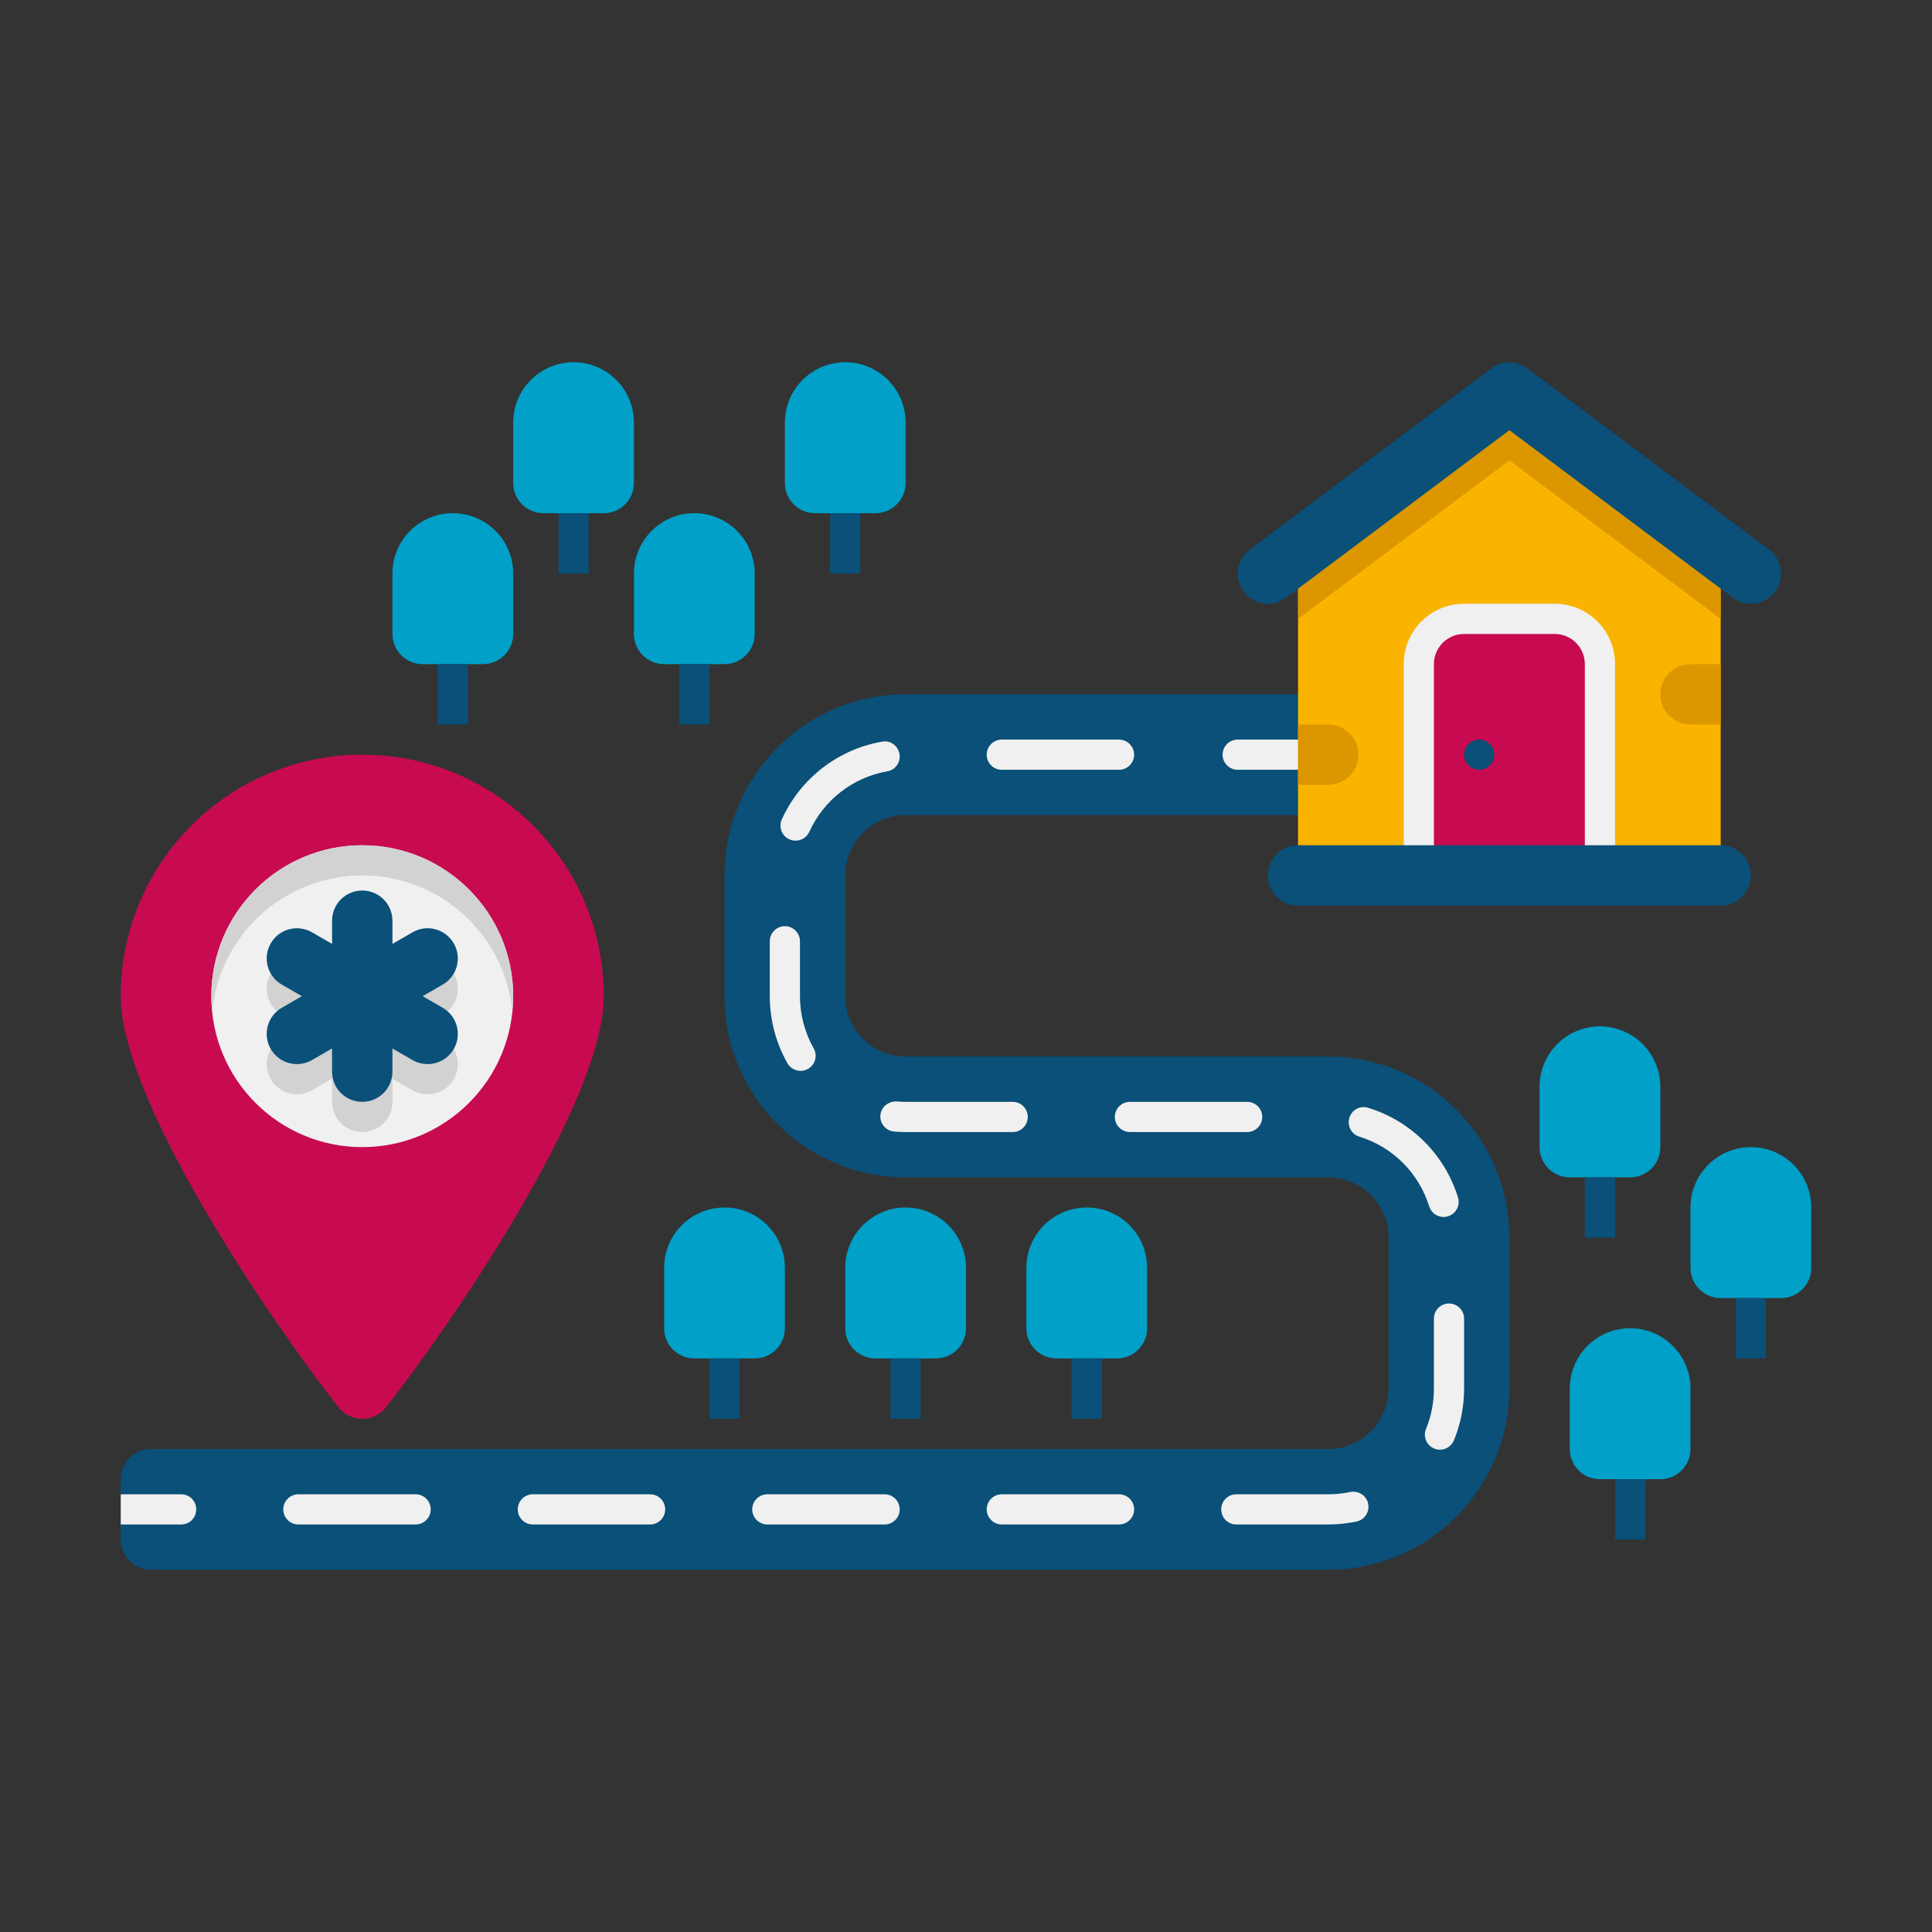 <svg height="512" viewBox="0 0 64 64" width="512" xmlns="http://www.w3.org/2000/svg"><rect x="0" y="0" width="64" height="64" fill="#333333" stroke="none"/><g id="Icons"><g><path d="m50 41v5c0 3.314-2.686 6-6 6h-39c-.552 0-1-.448-1-1v-2c0-.552.448-1 1-1h39c1.1 0 2-.9 2-2v-5c0-1.1-.9-2-2-2h-14c-3.314 0-6-2.686-6-6v-4c0-3.314 2.686-6 6-6h13v4h-13c-1.1 0-2 .9-2 2v4c0 1.1.9 2 2 2h14c3.314 0 6 2.686 6 6z" fill="#0a5078"/><path d="m6.5 50c0 .28-.22.5-.5.5h-2v-1h2c.28 0 .5.22.5.5z" fill="#f0f0f0"/><path d="m44 50.5h-3.046c-.276 0-.5-.224-.5-.5s.224-.5.5-.5h3.046c.244 0 .489-.025.729-.076.271-.052.536.115.593.386s-.116.536-.386.593c-.308.064-.623.097-.936.097zm-6.93 0h-3.884c-.276 0-.5-.224-.5-.5s.224-.5.5-.5h3.884c.276 0 .5.224.5.5s-.223.5-.5.5zm-7.767 0h-3.884c-.276 0-.5-.224-.5-.5s.224-.5.5-.5h3.884c.276 0 .5.224.5.5s-.224.5-.5.5zm-7.768 0h-3.884c-.276 0-.5-.224-.5-.5s.224-.5.5-.5h3.884c.276 0 .5.224.5.5s-.223.5-.5.5zm-7.767 0h-3.884c-.276 0-.5-.224-.5-.5s.224-.5.5-.5h3.884c.276 0 .5.224.5.5s-.224.5-.5.5zm33.932-2.477c-.063 0-.128-.012-.19-.038-.255-.104-.377-.396-.271-.652.173-.423.261-.871.261-1.333v-2.32c0-.276.224-.5.5-.5s.5.224.5.5v2.32c0 .593-.113 1.17-.338 1.714-.079.193-.266.309-.462.309zm.121-7.709c-.214 0-.411-.138-.478-.352-.343-1.105-1.207-1.968-2.313-2.309-.264-.081-.412-.36-.33-.625.08-.265.355-.416.625-.33 1.421.438 2.532 1.547 2.973 2.967.082.265-.065.544-.329.626-.049.017-.099.023-.148.023zm-6.508-2.814h-3.883c-.276 0-.5-.224-.5-.5s.224-.5.5-.5h3.884c.276 0 .5.224.5.5s-.224.5-.501.5zm-7.767 0h-3.546c-.128 0-.255-.006-.381-.017-.275-.023-.479-.267-.455-.541.023-.275.272-.469.541-.455.099.009.196.013.295.013h3.546c.276 0 .5.224.5.5s-.224.5-.5.5zm-7.026-2.026c-.174 0-.343-.091-.435-.253-.383-.673-.585-1.441-.585-2.221v-1.819c0-.276.224-.5.5-.5s.5.224.5.5v1.819c0 .607.157 1.204.454 1.727.137.24.053.545-.188.682-.078.043-.162.065-.246.065zm-.165-7.626c-.069 0-.14-.015-.207-.045-.251-.114-.362-.41-.248-.662.615-1.355 1.856-2.317 3.319-2.573.267-.056.53.133.578.406.048.271-.134.531-.406.578-1.137.199-2.102.948-2.581 2.003-.083.184-.265.293-.455.293zm10.714-2.348h-3.884c-.276 0-.5-.224-.5-.5s.224-.5.5-.5h3.884c.276 0 .5.224.5.5s-.223.5-.5.5z" fill="#f0f0f0"/><path d="m43 25.5h-2c-.276 0-.5-.224-.5-.5s.224-.5.5-.5h2c.276 0 .5.224.5.5s-.224.5-.5.5z" fill="#f0f0f0"/><path d="m57 18.25v10.75h-14v-10.75l7-5.25z" fill="#fab400"/><path d="m57 18.25v2.25l-7-5.25-7 5.25v-2.25l7-5.25z" fill="#dc9600"/><path d="m53.5 29h-7v-7c0-1.105.895-2 2-2h3c1.105 0 2 .895 2 2z" fill="#f0f0f0"/><path d="m52.5 29h-5v-7c0-.552.448-1 1-1h3c.552 0 1 .448 1 1z" fill="#c80a50"/><path d="m57 30h-14c-.552 0-1-.448-1-1 0-.552.448-1 1-1h14c.552 0 1 .448 1 1 0 .552-.448 1-1 1z" fill="#0a5078"/><path d="m43 26v-2h1c.55 0 1 .45 1 1s-.45 1-1 1z" fill="#dc9600"/><path d="m57 22v2h-1c-.55 0-1-.45-1-1s.45-1 1-1z" fill="#dc9600"/><path d="m20 33c0 3.563-5.203 11.074-7.217 13.62-.401.507-1.165.507-1.566 0-2.014-2.546-7.217-10.057-7.217-13.62 0-4.418 3.582-8 8-8s8 3.582 8 8z" fill="#c80a50"/><circle cx="12" cy="33" fill="#f0f0f0" r="5"/><path d="m14.665 34.384-.665-.384.665-.384c.479-.276.643-.888.366-1.366-.277-.479-.89-.643-1.366-.366l-.665.384v-.768c0-.553-.447-1-1-1s-1 .447-1 1v.768l-.665-.384c-.479-.276-1.09-.113-1.366.366s-.112 1.09.366 1.366l.665.384-.665.384c-.479.276-.643.888-.366 1.366.279.484.895.638 1.366.366l.665-.384v.768c0 .553.447 1 1 1s1-.447 1-1v-.768l.665.384c.471.272 1.087.117 1.366-.366.277-.479.113-1.09-.366-1.366z" fill="#d2d2d2"/><path d="m17 33c0 .17-.01.33-.03.49-.25-2.52-2.38-4.49-4.97-4.49s-4.72 1.97-4.97 4.49c-.02-.16-.03-.32-.03-.49 0-2.76 2.24-5 5-5s5 2.24 5 5z" fill="#d2d2d2"/><path d="m16 22h-2c-.552 0-1-.448-1-1v-2c0-1.105.895-2 2-2 1.105 0 2 .895 2 2v2c0 .552-.448 1-1 1z" fill="#00a0c8"/><path d="m14.5 22h1v2h-1z" fill="#0a5078"/><path d="m24 22h-2c-.552 0-1-.448-1-1v-2c0-1.105.895-2 2-2 1.105 0 2 .895 2 2v2c0 .552-.448 1-1 1z" fill="#00a0c8"/><path d="m22.5 22h1v2h-1z" fill="#0a5078"/><path d="m25 45h-2c-.552 0-1-.448-1-1v-2c0-1.105.895-2 2-2 1.105 0 2 .895 2 2v2c0 .552-.448 1-1 1z" fill="#00a0c8"/><path d="m23.5 45h1v2h-1z" fill="#0a5078"/><path d="m31 45h-2c-.552 0-1-.448-1-1v-2c0-1.105.895-2 2-2 1.105 0 2 .895 2 2v2c0 .552-.448 1-1 1z" fill="#00a0c8"/><path d="m29.5 45h1v2h-1z" fill="#0a5078"/><path d="m37 45h-2c-.552 0-1-.448-1-1v-2c0-1.105.895-2 2-2 1.105 0 2 .895 2 2v2c0 .552-.448 1-1 1z" fill="#00a0c8"/><path d="m35.5 45h1v2h-1z" fill="#0a5078"/><path d="m55 49h-2c-.552 0-1-.448-1-1v-2c0-1.105.895-2 2-2 1.105 0 2 .895 2 2v2c0 .552-.448 1-1 1z" fill="#00a0c8"/><path d="m53.5 49h1v2h-1z" fill="#0a5078"/><path d="m59 43h-2c-.552 0-1-.448-1-1v-2c0-1.105.895-2 2-2 1.105 0 2 .895 2 2v2c0 .552-.448 1-1 1z" fill="#00a0c8"/><path d="m57.5 43h1v2h-1z" fill="#0a5078"/><path d="m54 39h-2c-.552 0-1-.448-1-1v-2c0-1.105.895-2 2-2 1.105 0 2 .895 2 2v2c0 .552-.448 1-1 1z" fill="#00a0c8"/><path d="m52.5 39h1v2h-1z" fill="#0a5078"/><path d="m20 17h-2c-.552 0-1-.448-1-1v-2c0-1.105.895-2 2-2 1.105 0 2 .895 2 2v2c0 .552-.448 1-1 1z" fill="#00a0c8"/><path d="m18.5 17h1v2h-1z" fill="#0a5078"/><path d="m29 17h-2c-.552 0-1-.448-1-1v-2c0-1.105.895-2 2-2 1.105 0 2 .895 2 2v2c0 .552-.448 1-1 1z" fill="#00a0c8"/><g fill="#0a5078"><path d="m27.5 17h1v2h-1z"/><path d="m14.665 33.384-.665-.384.665-.384c.479-.276.643-.888.366-1.366-.277-.479-.89-.643-1.366-.366l-.665.384v-.768c0-.553-.447-1-1-1s-1 .447-1 1v.768l-.665-.384c-.479-.276-1.09-.113-1.366.366s-.112 1.09.366 1.366l.665.384-.665.384c-.479.276-.643.888-.366 1.366.279.484.895.638 1.366.366l.665-.384v.768c0 .553.447 1 1 1s1-.447 1-1v-.768l.665.384c.471.272 1.087.117 1.366-.366.277-.479.113-1.09-.366-1.366z"/><circle cx="49" cy="25" r=".5"/><path d="m57.999 20c-.209 0-.419-.065-.599-.2l-7.4-5.55-7.4 5.55c-.441.33-1.068.242-1.399-.2-.332-.441-.242-1.068.2-1.399l8-6c.355-.268.844-.268 1.199 0l8 6c.442.331.532.958.2 1.399-.196.262-.496.4-.801.4z"/></g></g></g></svg>